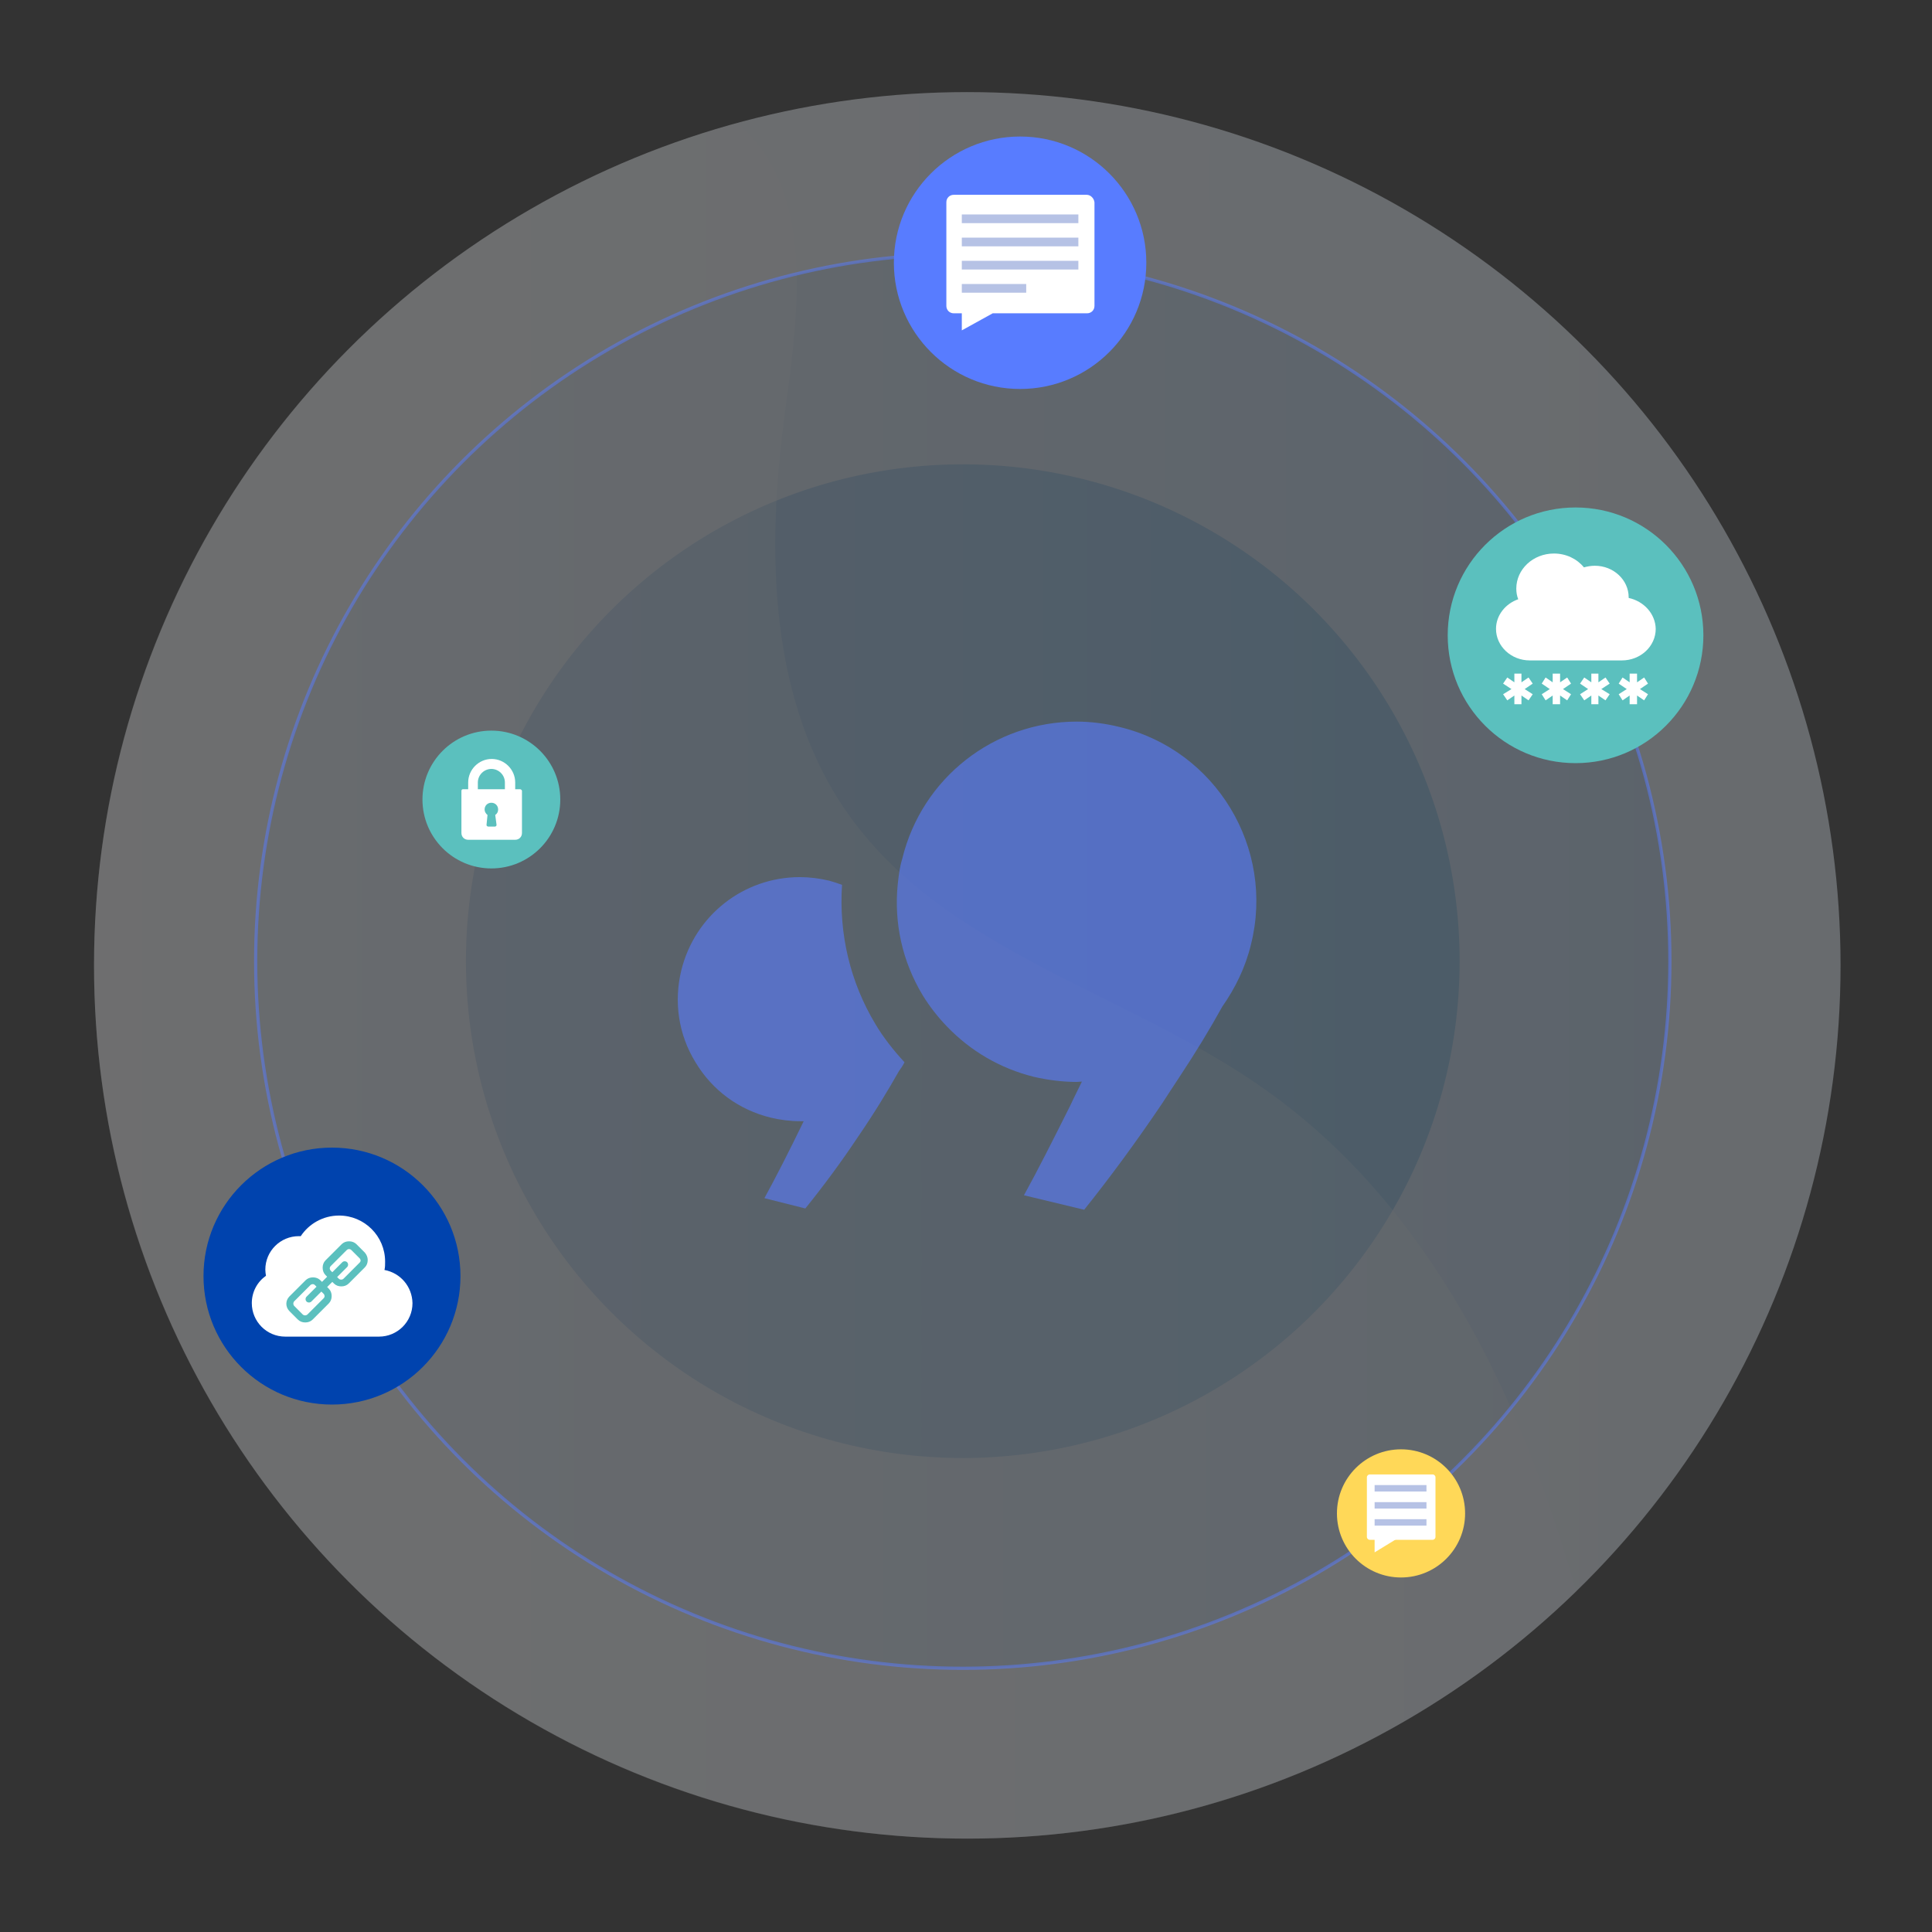 <?xml version="1.0" encoding="UTF-8"?>
<!-- Generator: Adobe Illustrator 24.1.0, SVG Export Plug-In . SVG Version: 6.00 Build 0)  -->
<svg xmlns="http://www.w3.org/2000/svg" xmlns:xlink="http://www.w3.org/1999/xlink" id="Layer_1" x="0px" y="0px" viewBox="0 0 600 600" style="enable-background:new 0 0 600 600;" xml:space="preserve">
<rect x="0" y="0" width="600" height="600" fill="#333333" stroke="none"/>
<style type="text/css">
	.st0{opacity:0.3;}
	.st1{fill:url(#SVGID_1_);}
	.st2{fill:url(#SVGID_2_);}
	.st3{fill:url(#SVGID_3_);}
	.st4{opacity:0.2;}
	.st5{fill:#FFFFFF;}
	.st6{opacity:0.6;}
	.st7{fill:#587CFF;}
	.st8{opacity:0.5;fill:none;stroke:#587CFF;stroke-miterlimit:10;}
	.st9{fill:#0043AE;}
	.st10{fill:#5BC0BE;}
	.st11{fill:#B6C2E5;}
	.st12{fill:#FFD858;}
</style>
<g class="st0">
	
		<linearGradient id="SVGID_1_" gradientUnits="userSpaceOnUse" x1="24.8" y1="370.435" x2="476.82" y2="370.435" gradientTransform="matrix(1.2 0 0 -1.2 -0.6 744.31)">
		<stop offset="0" style="stop-color:#F5F8FC"></stop>
		<stop offset="1" style="stop-color:#E3EEF9"></stop>
	</linearGradient>
	<circle class="st1" cx="300.4" cy="299.8" r="271.2"></circle>
	
		<linearGradient id="SVGID_2_" gradientUnits="userSpaceOnUse" x1="66.729" y1="371.538" x2="432.685" y2="371.538" gradientTransform="matrix(1.2 0 0 -1.2 -0.6 744.31)">
		<stop offset="0" style="stop-color:#DEE9F6"></stop>
		<stop offset="1" style="stop-color:#BBD5EF"></stop>
	</linearGradient>
	<circle class="st2" cx="299" cy="298.5" r="219.6"></circle>
	
		<linearGradient id="SVGID_3_" gradientUnits="userSpaceOnUse" x1="121.162" y1="371.538" x2="378.251" y2="371.538" gradientTransform="matrix(1.2 0 0 -1.2 -0.6 744.31)">
		<stop offset="0" style="stop-color:#ABC8E8"></stop>
		<stop offset="1" style="stop-color:#86BCE5"></stop>
	</linearGradient>
	<circle class="st3" cx="299" cy="298.5" r="154.3"></circle>
	<g class="st4">
		<path class="st5" d="M29.2,299.8C29.2,449.6,150.5,571,300.4,571c73.5,0,140.1-29.3,189.1-76.8c-17.2-60.9-45.9-120.3-97.1-156.2    c-42.1-29.6-98-42.4-128.2-84.1c-25.8-35.5-26.3-83.4-20.3-126.9c4.2-30.7,9-67.3-13.9-87.8c-0.2-0.2-0.7-0.4-1.1-0.9    C113.7,69.4,29.2,174.7,29.2,299.8z"></path>
	</g>
</g>
<g class="st6">
	<g>
		<path class="st7" d="M279.2,332.6c-3.4,6-7.5,12.8-12.7,20.4c-5.4,8.1-10.9,15.5-16.4,22.3l-12.7-3.2c3.5-6.4,7.6-14.4,12.2-23.9    c-0.4,0-0.8,0-1.1,0c-3,0-6.2-0.4-9.1-1.1c-9.9-2.4-18.2-8.5-23.4-17.2c-5.3-8.6-6.8-18.8-4.4-28.6c4.2-17,19.3-28.9,36.8-28.9    c3,0,6.2,0.4,9.1,1.1c1.4,0.4,2.7,0.8,4,1.3c-1,15.2,2.5,30.2,10.4,43.3c2.5,4.2,5.6,8.1,9,11.8    C280.4,330.9,279.8,331.8,279.2,332.6z"></path>
		<path class="st7" d="M388.5,293.3c-1.7,7.1-4.9,13.6-8.9,19.3c-3.7,6.7-8.1,14-13.4,22c-1.7,2.6-3.5,5.3-5.3,8.1    c-8.1,12-16.2,23-24.2,33l-18.7-4.5c4.3-7.8,9-17.1,14.4-27.9c1.1-2.4,2.4-4.9,3.6-7.4c-0.6,0-1.1,0.1-1.6,0.1    c-4.5,0-9.1-0.6-13.4-1.6c-10.4-2.6-19.6-8-26.9-15.6c-2.8-2.9-5.4-6.2-7.6-9.8c-6.3-10.5-8.9-22.4-7.7-34.4    c0.3-2.7,0.6-5.3,1.4-7.9c6.1-25.1,28.5-42.6,54.2-42.6c4.4,0,9,0.6,13.4,1.7C377.6,233,396,263.4,388.5,293.3z"></path>
	</g>
</g>
<circle class="st8" cx="299" cy="298.5" r="219.6"></circle>
<circle class="st9" cx="103.1" cy="396.3" r="39.9"></circle>
<path class="st5" d="M119.4,394.4c0.2-0.8,0.2-1.7,0.2-2.6c0-7.9-6.4-14.3-14.3-14.3c-5,0-9.4,2.6-11.9,6.4c-0.2,0-0.4,0-0.6,0  c-5.7,0-10.4,4.6-10.4,10.4c0,0.6,0.1,1.3,0.2,1.9c-2.7,1.9-4.4,5-4.4,8.5c0,5.7,4.6,10.4,10.4,10.4c5.7,0,23.8,0,29.1,0  c5.7,0,10.4-4.6,10.4-10.4C128,399.5,124.3,395.3,119.4,394.4z"></path>
<path class="st10" d="M113.3,389l-2.6-2.6c-0.6-0.6-1.4-0.9-2.3-0.9c-0.9,0-1.7,0.3-2.3,0.9l-5,5c-0.6,0.6-0.9,1.4-0.9,2.3  c0,0.9,0.3,1.7,0.9,2.3l0.5,0.5l-1.6,1.6l-0.5-0.5c-0.6-0.6-1.4-0.9-2.3-0.9c-0.9,0-1.7,0.3-2.3,0.9l-5,5c-1.3,1.3-1.3,3.3,0,4.6  l2.6,2.6c0.6,0.6,1.4,0.9,2.3,0.9c0.9,0,1.7-0.3,2.3-0.9l5-5c0.6-0.6,0.9-1.4,0.9-2.3c0-0.9-0.3-1.7-0.9-2.3l-0.5-0.5l1.6-1.6  l0.5,0.5c0.6,0.6,1.4,0.9,2.3,0.9c0.9,0,1.7-0.3,2.3-0.9l5-5c0.6-0.6,0.9-1.4,0.9-2.3C114.2,390.5,113.9,389.7,113.3,389z   M100.5,401.8c0.2,0.2,0.3,0.5,0.3,0.7c0,0.3-0.1,0.5-0.3,0.7l-5,5c-0.4,0.4-1.1,0.4-1.5,0l-2.6-2.6c-0.4-0.4-0.4-1.1,0-1.5l5-5v0  c0.2-0.2,0.5-0.3,0.7-0.3c0.3,0,0.5,0.1,0.7,0.3l0.5,0.5l-3.1,3.1c-0.4,0.4-0.4,1.1,0,1.5l0,0c0.4,0.4,1.1,0.4,1.5,0l3.1-3.1  L100.5,401.8z M111.7,392.1l-5,5c-0.4,0.4-1.1,0.4-1.5,0l-0.5-0.5l3.1-3.1c0.4-0.4,0.4-1.1,0-1.5l0,0c-0.4-0.4-1.1-0.4-1.5,0  l-3.1,3.1l-0.5-0.5c-0.2-0.2-0.3-0.5-0.3-0.7s0.1-0.5,0.3-0.7l5-5v0c0.2-0.2,0.5-0.3,0.7-0.3s0.5,0.1,0.7,0.3l2.6,2.6  c0.2,0.2,0.3,0.5,0.3,0.7C112,391.6,111.9,391.9,111.7,392.1z"></path>
<circle class="st10" cx="489.3" cy="197.3" r="39.7"></circle>
<path class="st5" d="M505.8,185.7c0-0.1,0-0.1,0-0.2c0-5.4-4.7-9.8-10.5-9.8c-1.2,0-2.3,0.2-3.4,0.5c-2.1-2.6-5.5-4.3-9.3-4.3  c-6.5,0-11.7,4.9-11.7,10.9c0,1.2,0.2,2.3,0.6,3.3c-4,1.4-6.9,5-6.9,9.2c0,5.4,4.7,9.8,10.5,9.8s22.8,0,28.6,0  c5.8,0,10.5-4.4,10.5-9.8C514.1,190.6,510.5,186.7,505.8,185.7z"></path>
<g>
	<polygon class="st5" points="476,212.3 474.7,210.4 472.5,211.9 472.5,209.2 470.3,209.2 470.3,211.9 468.1,210.4 466.8,212.3    469.4,214 466.8,215.6 468.1,217.5 470.3,216 470.3,218.7 472.5,218.7 472.5,216 474.7,217.5 476,215.6 473.5,214  "></polygon>
	<polygon class="st5" points="487.9,212.3 486.7,210.4 484.5,211.9 484.5,209.2 482.2,209.2 482.2,211.9 480,210.4 478.8,212.3    481.3,214 478.8,215.6 480,217.5 482.2,216 482.2,218.7 484.5,218.7 484.5,216 486.7,217.5 487.9,215.6 485.4,214  "></polygon>
	<polygon class="st5" points="499.9,212.3 498.6,210.4 496.4,211.9 496.4,209.2 494.2,209.2 494.2,211.9 492,210.4 490.7,212.3    493.2,214 490.7,215.6 492,217.5 494.2,216 494.2,218.7 496.4,218.7 496.4,216 498.6,217.5 499.9,215.6 497.3,214  "></polygon>
	<polygon class="st5" points="511.8,212.3 510.6,210.4 508.4,211.9 508.4,209.2 506.1,209.2 506.1,211.9 503.9,210.4 502.7,212.3    505.2,214 502.7,215.6 503.9,217.5 506.1,216 506.1,218.7 508.4,218.7 508.4,216 510.6,217.5 511.8,215.6 509.3,214  "></polygon>
</g>
<g>
	<circle class="st7" cx="316.8" cy="81.6" r="39.2"></circle>
	<g>
		<path class="st5" d="M337.5,60.5h-41.3c-1.3,0-2.3,1-2.3,2.3V95c0,1.3,1,2.3,2.3,2.3h2.5v5.3l9.6-5.3h29.3c1.3,0,2.3-1,2.3-2.3    V62.9C339.8,61.6,338.7,60.5,337.5,60.5z"></path>
		<g>
			<rect x="298.7" y="66.6" class="st11" width="36.2" height="2.7"></rect>
			<rect x="298.7" y="73.8" class="st11" width="36.2" height="2.7"></rect>
			<rect x="298.7" y="81" class="st11" width="36.2" height="2.7"></rect>
			<rect x="298.7" y="88.2" class="st11" width="20" height="2.7"></rect>
		</g>
	</g>
</g>
<circle class="st12" cx="435.1" cy="470" r="19.9"></circle>
<g>
	<path class="st5" d="M444.9,478.2h-19.5c-0.5,0-0.9-0.4-0.9-0.9v-18.5c0-0.5,0.4-0.9,0.9-0.9h19.5c0.5,0,0.9,0.4,0.9,0.9v18.5   C445.8,477.8,445.4,478.2,444.9,478.2z"></path>
	<polygon class="st5" points="426.9,477.7 426.9,482.1 434.1,477.7  "></polygon>
</g>
<g>
	<rect x="426.9" y="461.2" class="st11" width="16.1" height="2"></rect>
	<rect x="426.9" y="466.5" class="st11" width="16.1" height="2"></rect>
	<rect x="426.9" y="471.8" class="st11" width="16.1" height="2"></rect>
</g>
<circle class="st10" cx="152.6" cy="248.3" r="21.4"></circle>
<path class="st5" d="M161.5,245.1H160V243c0-4-3.3-7.3-7.3-7.3s-7.3,3.3-7.3,7.3v2.1h-1.6c-0.3,0-0.5,0.2-0.5,0.5v13.1  c0,1.2,0.9,2.1,2.1,2.1H160c1.2,0,2.1-0.9,2.1-2.1v-13.1C162.1,245.4,161.8,245.1,161.5,245.1z M154.2,256.1c0,0.1,0,0.3-0.1,0.4  c-0.1,0.1-0.2,0.2-0.4,0.2h-2.1c-0.1,0-0.3-0.1-0.4-0.2c-0.1-0.1-0.1-0.3-0.1-0.4l0.3-3c-0.5-0.4-0.9-1-0.9-1.7  c0-1.2,0.9-2.1,2.1-2.1c1.2,0,2.1,0.9,2.1,2.1c0,0.7-0.3,1.3-0.9,1.7L154.2,256.1z M156.8,245.1h-8.4V243c0-2.3,1.9-4.2,4.2-4.2  c2.3,0,4.2,1.9,4.2,4.2V245.1z"></path>
</svg>
